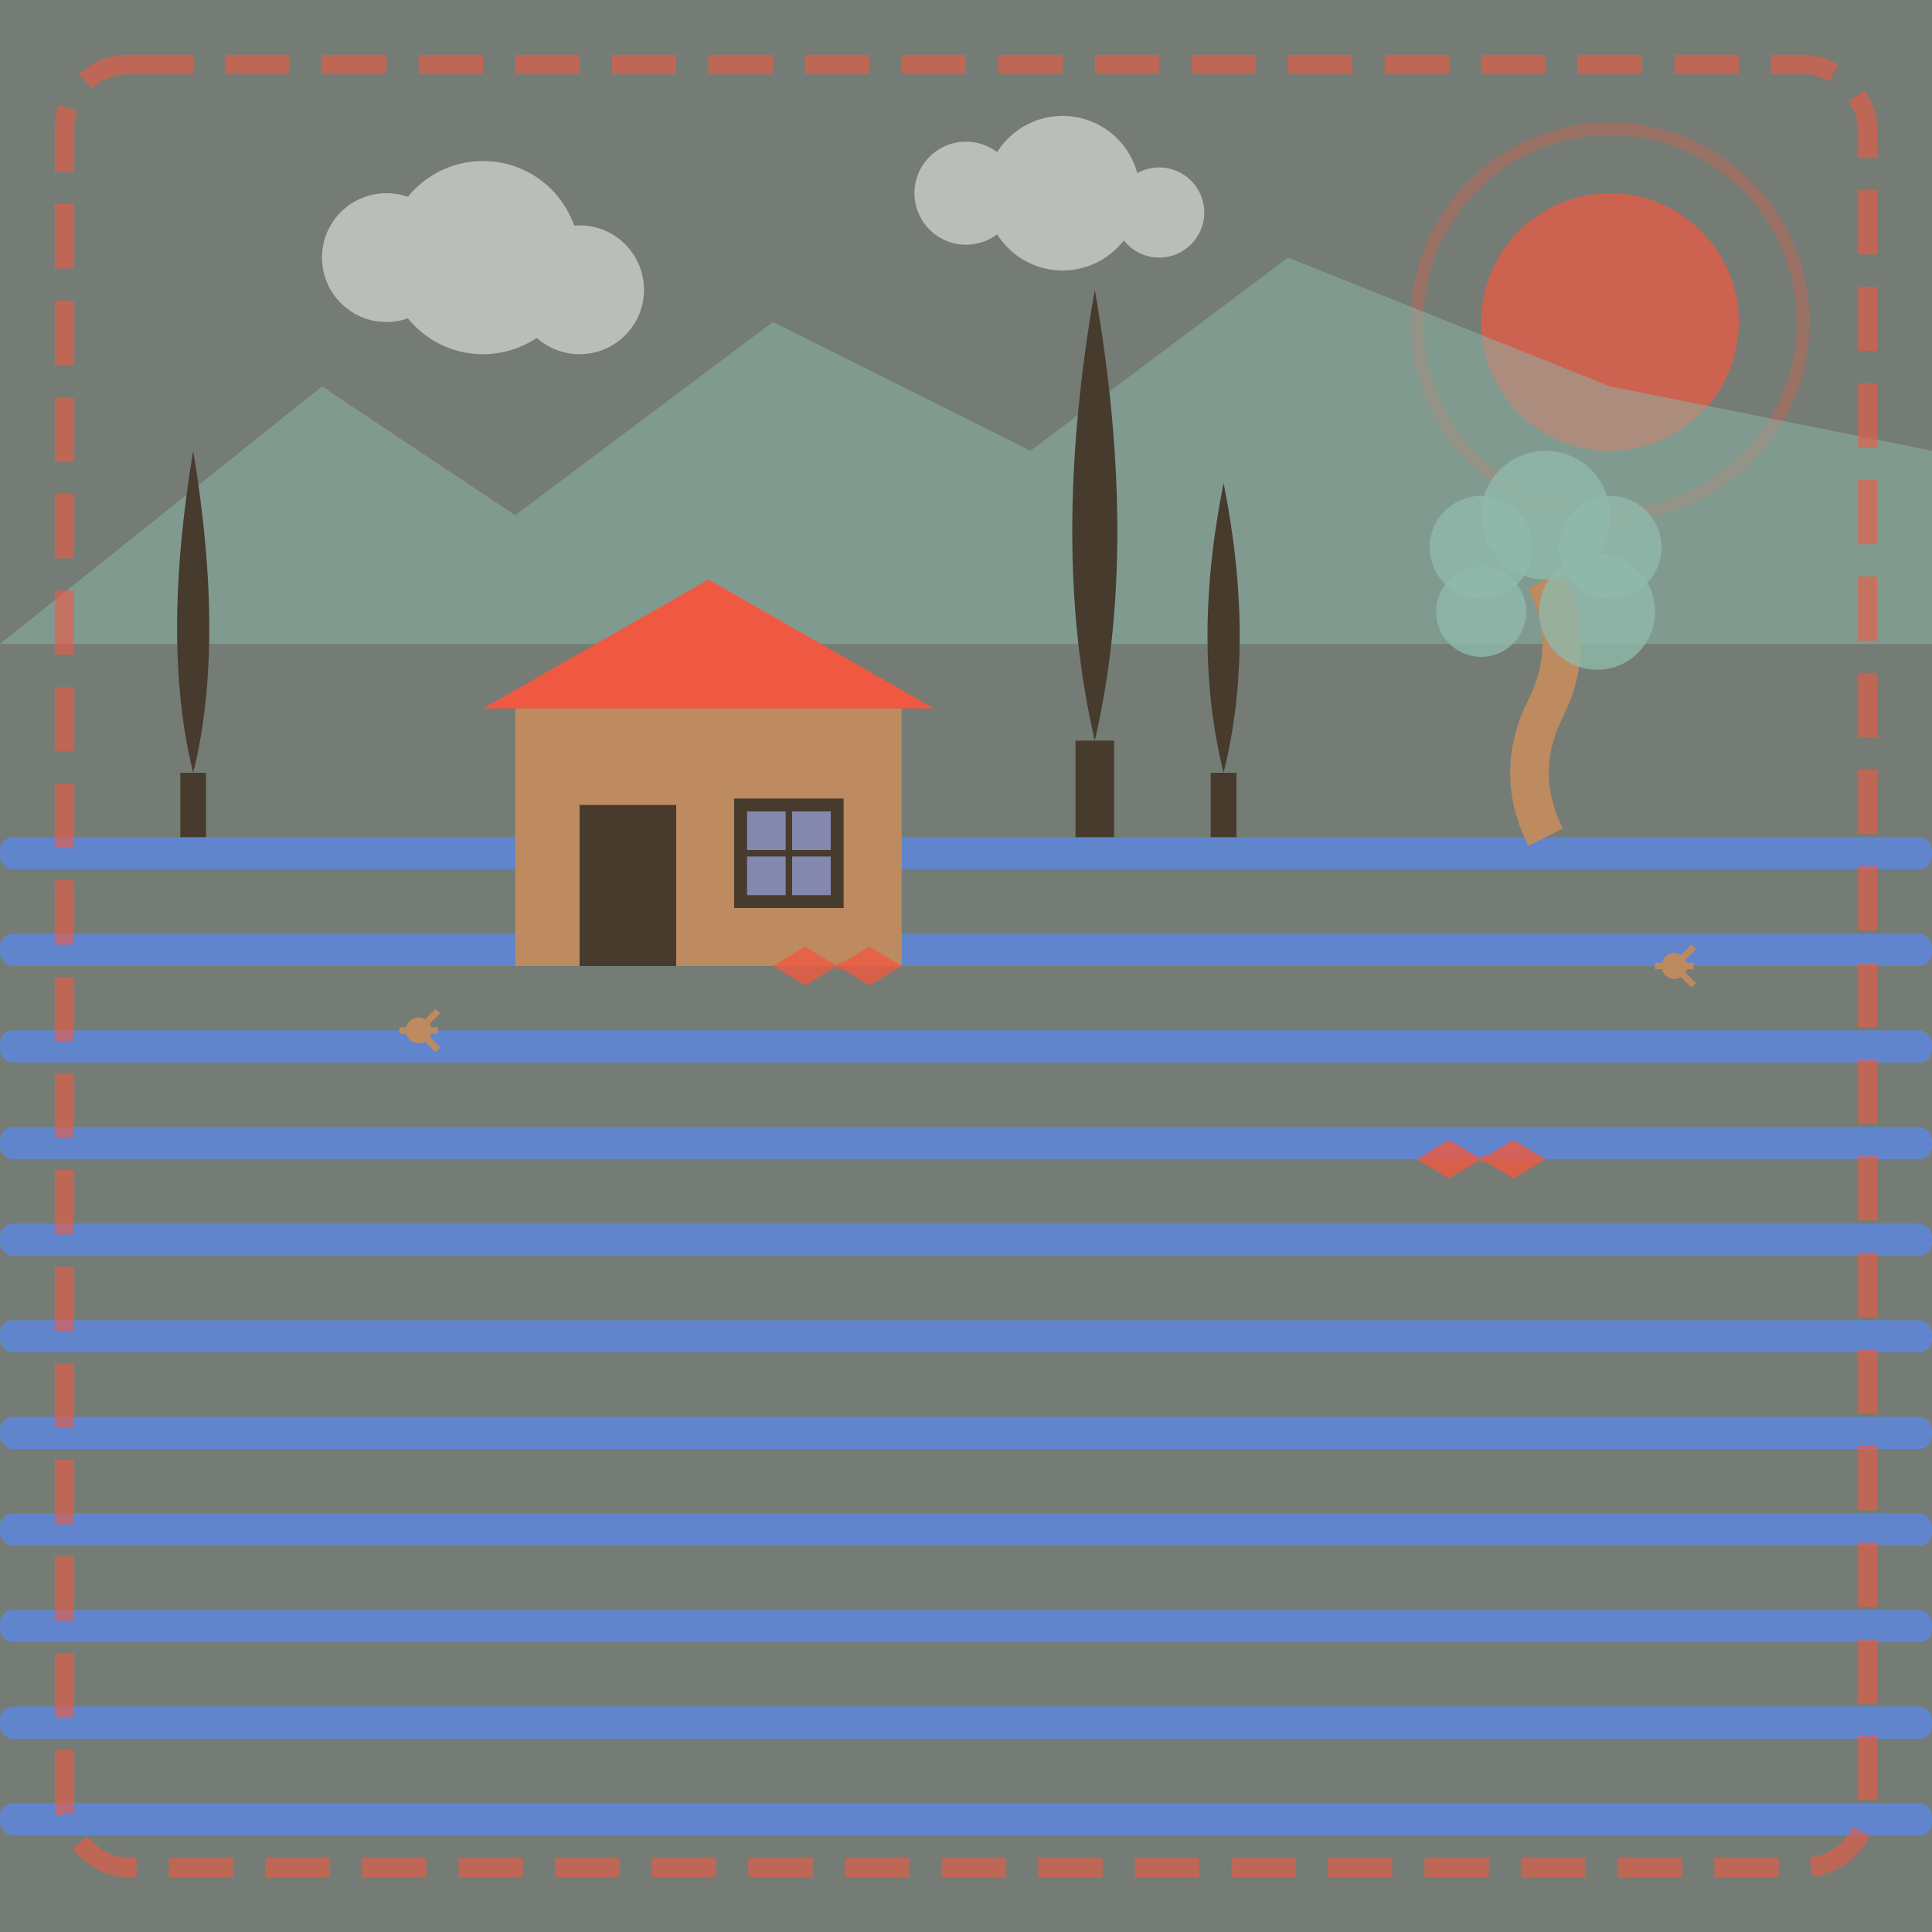 <svg xmlns="http://www.w3.org/2000/svg" viewBox="0 0 300 300" width="300" height="300">
  <rect x="0" y="0" width="300" height="300" fill="#333333" stroke="none"/>
  <!-- Background -->
  <rect width="300" height="300" fill="#F9F5E3" opacity="0.3" />
  
  <!-- Sky -->
  <rect width="300" height="100" fill="#8FB9AA" opacity="0.2" />
  
  <!-- Sun -->
  <circle cx="250" cy="50" r="20" fill="#F05941" opacity="0.7" />
  <circle cx="250" cy="50" r="30" fill="none" stroke="#F05941" stroke-width="2" opacity="0.3" />
  
  <!-- Distant mountains -->
  <path d="M0 100 L 50 60 L 80 80 L 120 50 L 160 70 L 200 40 L 250 60 L 300 70 L 300 100 Z" fill="#8FB9AA" opacity="0.5" />
  
  <!-- Lavender field -->
  <rect x="0" y="100" width="300" height="200" fill="#8FB9AA" opacity="0.2" />
  
  <!-- Lavender rows -->
  <g transform="translate(0, 130)" opacity="0.8">
    <rect x="0" y="0" width="300" height="5" fill="#5D87E3" rx="2" />
    <rect x="0" y="15" width="300" height="5" fill="#5D87E3" rx="2" />
    <rect x="0" y="30" width="300" height="5" fill="#5D87E3" rx="2" />
    <rect x="0" y="45" width="300" height="5" fill="#5D87E3" rx="2" />
    <rect x="0" y="60" width="300" height="5" fill="#5D87E3" rx="2" />
    <rect x="0" y="75" width="300" height="5" fill="#5D87E3" rx="2" />
    <rect x="0" y="90" width="300" height="5" fill="#5D87E3" rx="2" />
    <rect x="0" y="105" width="300" height="5" fill="#5D87E3" rx="2" />
    <rect x="0" y="120" width="300" height="5" fill="#5D87E3" rx="2" />
    <rect x="0" y="135" width="300" height="5" fill="#5D87E3" rx="2" />
    <rect x="0" y="150" width="300" height="5" fill="#5D87E3" rx="2" />
  </g>
  
  <!-- Provence stone house -->
  <g transform="translate(80, 110)">
    <!-- Main house -->
    <rect x="0" y="0" width="60" height="40" fill="#BE8A60" />
    
    <!-- Roof -->
    <path d="M-5 0 L 30 -20 L 65 0 Z" fill="#F05941" />
    
    <!-- Door -->
    <rect x="10" y="15" width="15" height="25" fill="#473B2D" />
    
    <!-- Windows -->
    <rect x="35" y="15" width="15" height="15" fill="#5D87E3" opacity="0.6" />
    <path d="M35 15 L 50 15 L 50 30 L 35 30 Z" fill="none" stroke="#473B2D" stroke-width="2" />
    <path d="M42.5 15 L 42.5 30" stroke="#473B2D" stroke-width="1" />
    <path d="M35 22.5 L 50 22.5" stroke="#473B2D" stroke-width="1" />
  </g>
  
  <!-- Cypress trees -->
  <g transform="translate(30, 120)">
    <path d="M0 0 Q -5 -20 0 -50 Q 5 -20 0 0 Z" fill="#473B2D" />
    <rect x="-2" y="0" width="4" height="10" fill="#473B2D" />
  </g>
  
  <g transform="translate(170, 115)">
    <path d="M0 0 Q -7 -30 0 -70 Q 7 -30 0 0 Z" fill="#473B2D" />
    <rect x="-3" y="0" width="6" height="15" fill="#473B2D" />
  </g>
  
  <g transform="translate(190, 120)">
    <path d="M0 0 Q -5 -20 0 -45 Q 5 -20 0 0 Z" fill="#473B2D" />
    <rect x="-2" y="0" width="4" height="10" fill="#473B2D" />
  </g>
  
  <!-- Olive tree -->
  <g transform="translate(240, 130)">
    <!-- Trunk -->
    <path d="M0 0 Q -5 -10 0 -20 Q 5 -30 0 -40" fill="none" stroke="#BE8A60" stroke-width="6" />
    
    <!-- Foliage -->
    <circle cx="-10" cy="-45" r="8" fill="#8FB9AA" opacity="0.8" />
    <circle cx="0" cy="-50" r="10" fill="#8FB9AA" opacity="0.8" />
    <circle cx="10" cy="-45" r="8" fill="#8FB9AA" opacity="0.8" />
    <circle cx="-10" cy="-35" r="7" fill="#8FB9AA" opacity="0.8" />
    <circle cx="8" cy="-35" r="9" fill="#8FB9AA" opacity="0.8" />
  </g>
  
  <!-- Clouds -->
  <g opacity="0.5">
    <circle cx="60" cy="40" r="10" fill="white" />
    <circle cx="75" cy="40" r="15" fill="white" />
    <circle cx="90" cy="45" r="10" fill="white" />
    
    <circle cx="150" cy="30" r="8" fill="white" />
    <circle cx="165" cy="30" r="12" fill="white" />
    <circle cx="180" cy="33" r="7" fill="white" />
  </g>
  
  <!-- Butterflies -->
  <g transform="translate(120, 150)" fill="#F05941" opacity="0.8">
    <path d="M0 0 L 5 -3 L 10 0 L 5 3 Z" />
    <path d="M10 0 L 15 -3 L 20 0 L 15 3 Z" />
    <path d="M10 0 L 15 0" stroke="#F05941" stroke-width="1" />
  </g>
  
  <g transform="translate(220, 180)" fill="#F05941" opacity="0.8">
    <path d="M0 0 L 5 -3 L 10 0 L 5 3 Z" />
    <path d="M10 0 L 15 -3 L 20 0 L 15 3 Z" />
    <path d="M10 0 L 15 0" stroke="#F05941" stroke-width="1" />
  </g>
  
  <!-- Bees -->
  <g transform="translate(65, 160)">
    <circle cx="0" cy="0" r="2" fill="#BE8A60" />
    <path d="M0 0 L 3 3" stroke="#BE8A60" stroke-width="1" />
    <path d="M0 0 L 3 -3" stroke="#BE8A60" stroke-width="1" />
    <path d="M-3 0 L 3 0" stroke="#BE8A60" stroke-width="1" />
  </g>
  
  <g transform="translate(260, 150)">
    <circle cx="0" cy="0" r="2" fill="#BE8A60" />
    <path d="M0 0 L 3 3" stroke="#BE8A60" stroke-width="1" />
    <path d="M0 0 L 3 -3" stroke="#BE8A60" stroke-width="1" />
    <path d="M-3 0 L 3 0" stroke="#BE8A60" stroke-width="1" />
  </g>
  
  <!-- Retro border -->
  <rect x="10" y="10" width="280" height="280" fill="none" stroke="#F05941" stroke-width="3" rx="10" ry="10" stroke-dasharray="10 5" opacity="0.6" />
</svg>
